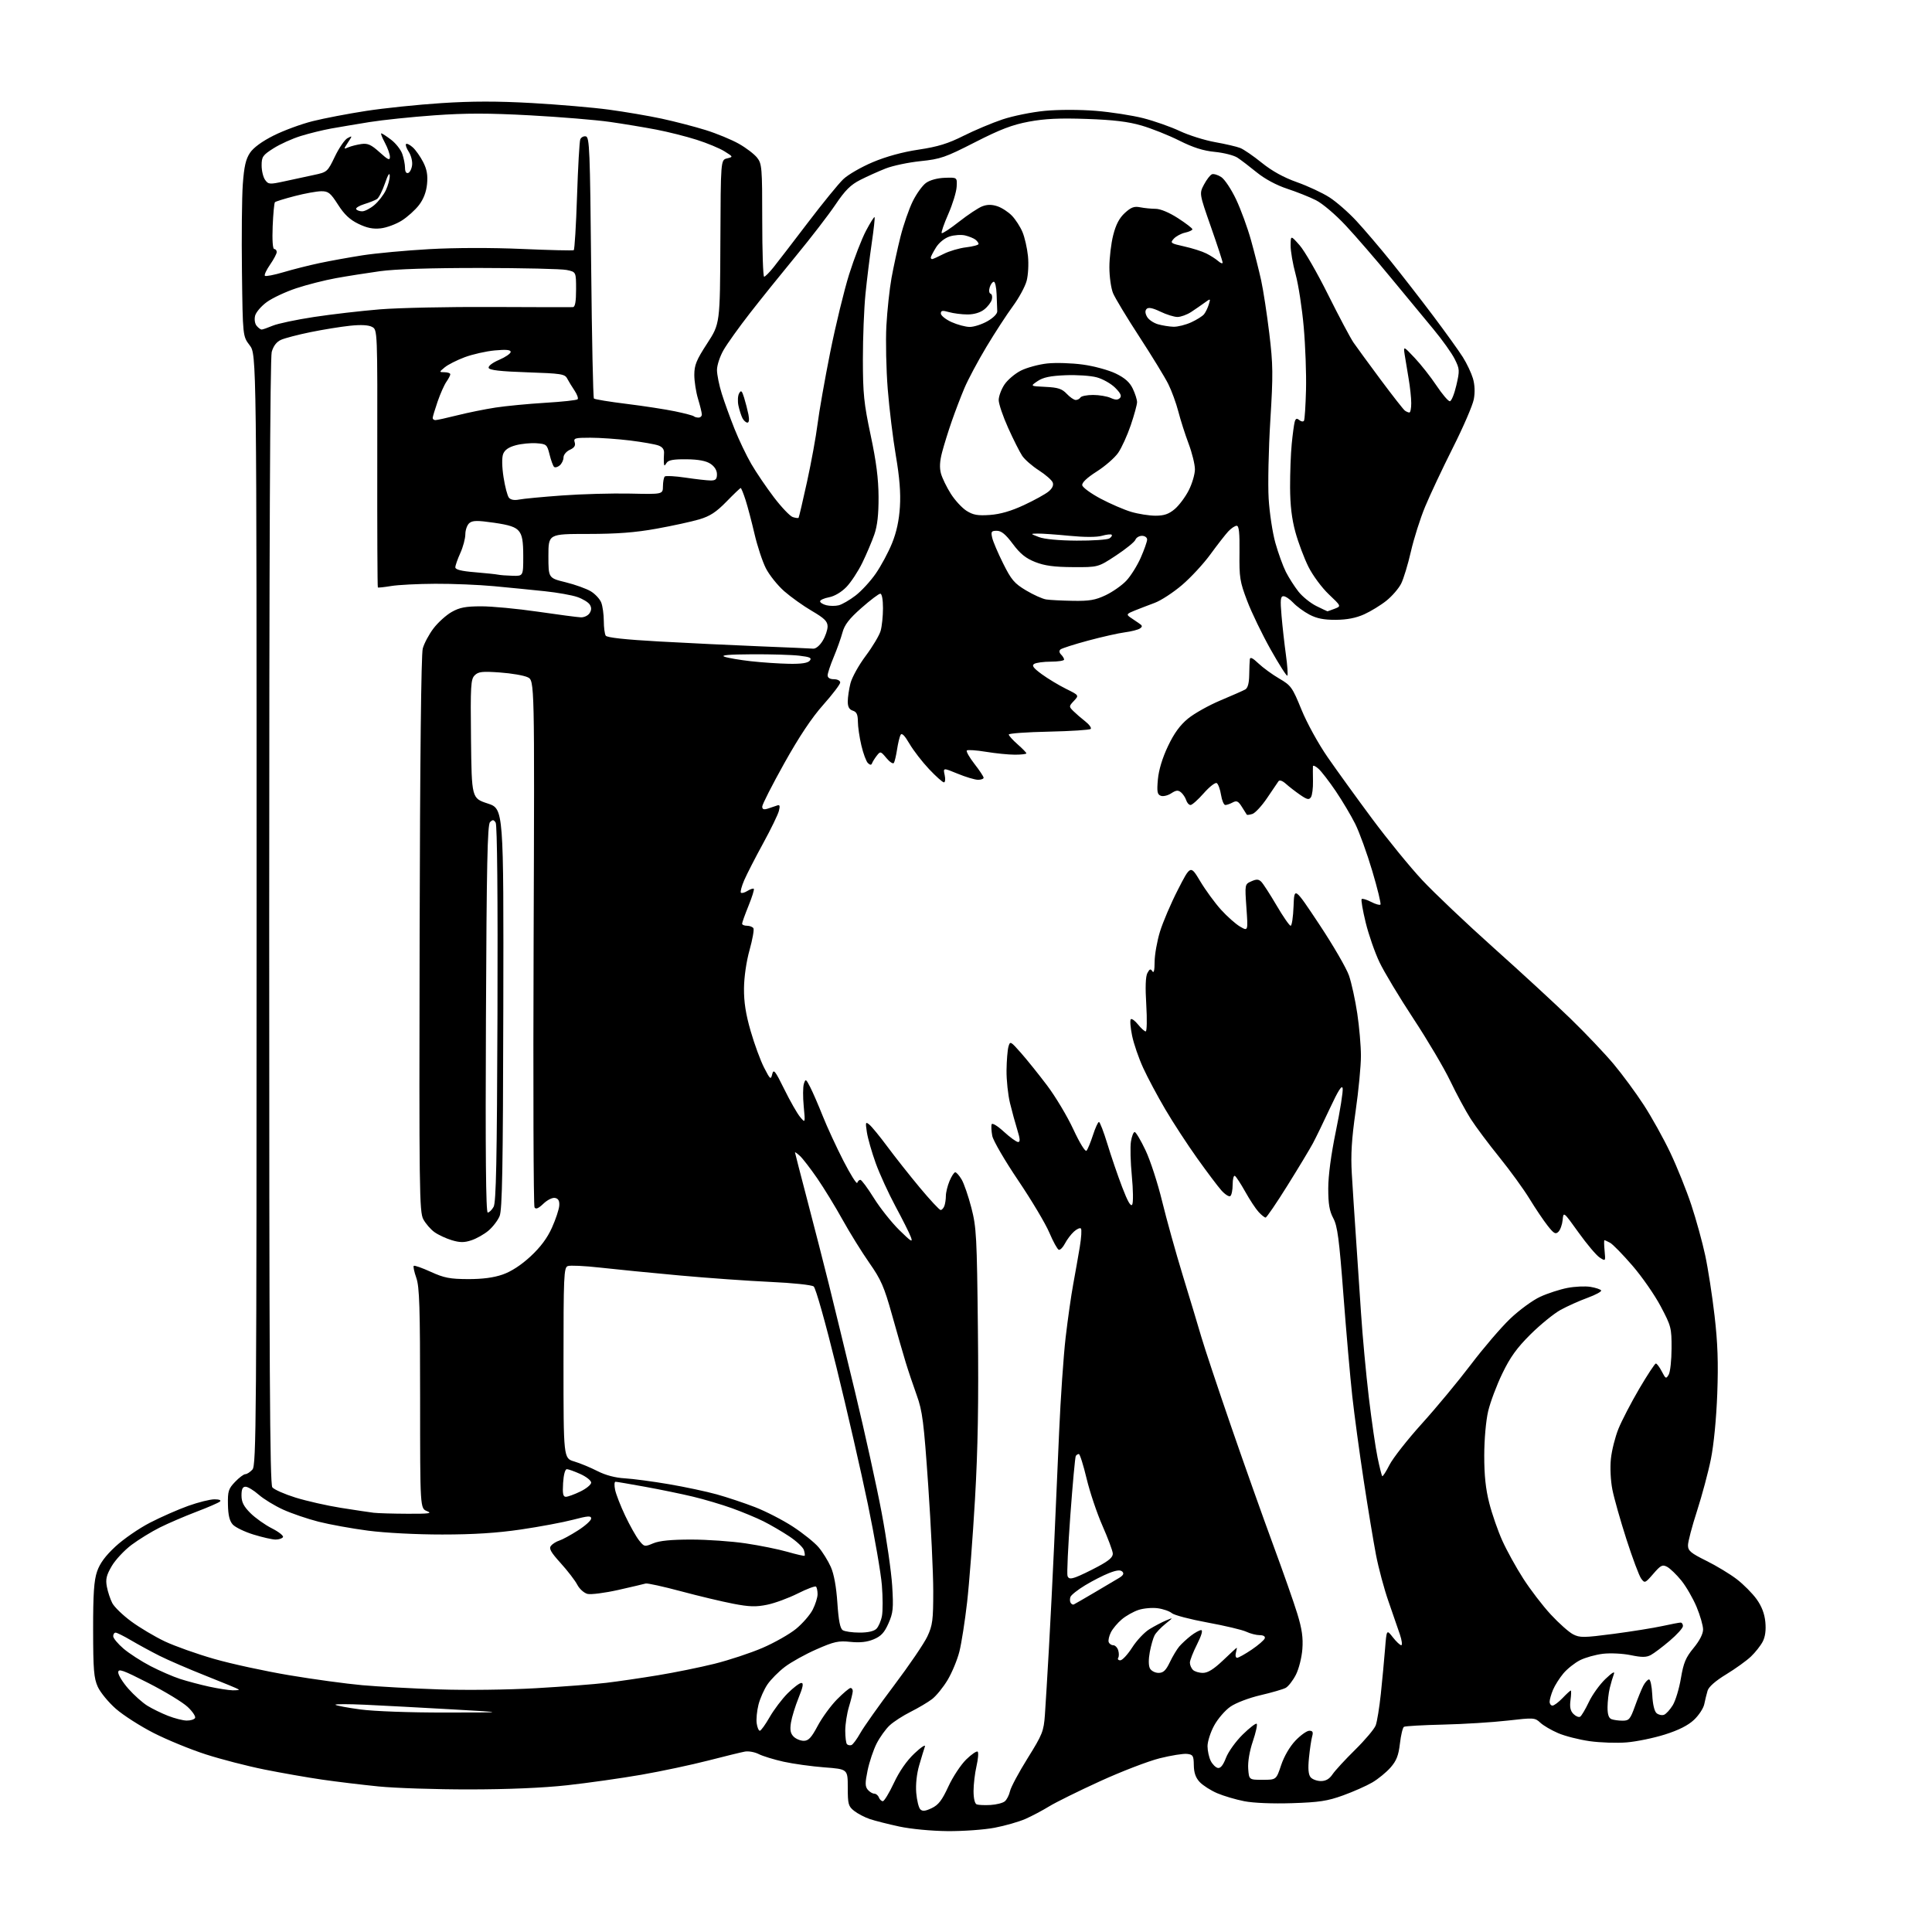 <?xml version="1.0" encoding="UTF-8" standalone="no"?>
<svg 
  version="1.1" 
  xmlns="http://www.w3.org/2000/svg" 
  xmlns:xlink="http://www.w3.org/1999/xlink" 
  xmlns:svg="http://www.w3.org/2000/svg"
  xmlns:rdf="http://www.w3.org/1999/02/22-rdf-syntax-ns#"
  xmlns:cc="http://creativecommons.org/ns#"
  xmlns:dc="http://purl.org/dc/elements/1.1/"
  viewBox="0 0 768 768"
  width="768"
  height="768"
>
<style>svg {background-color: white; }</style>"
<path stroke="none" fill="black" fill-rule="evenodd" d="M376.66,727.90C370.27,727.84 362.08,727.06 357.50,726.08C353.10,725.13 347.84,723.80 345.81,723.12C343.78,722.44 340.97,720.98 339.56,719.87C337.23,718.04 337.00,717.20 337.00,710.56C337.00,703.26 337.00,703.26 327.75,702.56C322.66,702.17 315.35,701.16 311.50,700.31C307.65,699.45 303.20,698.09 301.62,697.28C300.03,696.47 297.56,696.02 296.12,696.28C294.68,696.54 288.10,698.15 281.50,699.85C274.90,701.55 262.98,704.09 255.00,705.48C247.03,706.87 233.75,708.75 225.50,709.66C215.86,710.72 201.92,711.31 186.50,711.32C173.30,711.33 157.10,710.80 150.50,710.14C143.90,709.48 133.78,708.26 128.00,707.42C122.22,706.58 111.94,704.78 105.15,703.42C98.36,702.06 87.84,699.34 81.77,697.38C75.69,695.42 66.39,691.60 61.09,688.90C55.79,686.20 49.04,681.87 46.09,679.30C43.14,676.72 39.90,672.78 38.88,670.55C37.31,667.09 37.04,663.80 37.02,647.93C37.00,633.56 37.36,628.30 38.58,624.71C39.70,621.44 41.88,618.48 45.94,614.72C49.11,611.78 55.26,607.54 59.61,605.30C63.95,603.05 70.79,600.05 74.81,598.61C78.83,597.17 83.53,596.00 85.26,596.00C87.11,596.00 88.01,596.36 87.45,596.87C86.93,597.36 82.69,599.20 78.02,600.97C73.36,602.75 66.84,605.55 63.52,607.21C60.21,608.86 55.16,611.97 52.29,614.11C49.43,616.25 45.89,620.04 44.43,622.52C42.29,626.18 41.92,627.75 42.48,630.74C42.86,632.77 43.83,635.70 44.63,637.25C45.43,638.80 48.83,642.09 52.18,644.55C55.53,647.02 61.52,650.58 65.49,652.47C69.47,654.35 78.29,657.49 85.11,659.44C91.92,661.40 105.38,664.32 115.00,665.93C124.62,667.55 137.68,669.33 144.00,669.89C150.32,670.45 164.05,671.21 174.50,671.56C185.27,671.93 201.95,671.73 213.00,671.09C223.72,670.48 236.32,669.51 241.00,668.95C245.68,668.39 254.90,667.04 261.50,665.95C268.10,664.87 278.23,662.81 284.00,661.38C289.77,659.94 298.38,657.10 303.13,655.05C307.88,653.00 313.87,649.60 316.45,647.49C319.03,645.37 322.01,641.94 323.07,639.86C324.13,637.78 325.00,635.01 325.00,633.71C325.00,632.40 324.72,631.05 324.38,630.71C324.04,630.37 320.78,631.60 317.13,633.43C313.48,635.26 308.02,637.28 304.98,637.90C300.53,638.82 297.91,638.75 291.48,637.51C287.09,636.67 277.73,634.44 270.68,632.55C263.63,630.66 257.33,629.28 256.68,629.47C256.03,629.67 251.12,630.82 245.76,632.03C240.40,633.23 234.90,633.94 233.53,633.60C232.16,633.25 230.33,631.61 229.47,629.94C228.61,628.28 225.65,624.43 222.89,621.38C218.92,616.99 218.12,615.56 219.03,614.46C219.66,613.70 221.15,612.77 222.34,612.40C223.53,612.03 226.86,610.22 229.75,608.37C232.64,606.53 235.00,604.40 235.00,603.63C235.00,602.47 233.73,602.56 227.80,604.12C223.83,605.16 214.50,606.91 207.05,608.00C197.53,609.40 188.23,609.99 175.80,609.99C165.57,610.00 153.13,609.35 146.30,608.46C139.81,607.61 130.94,606.00 126.59,604.89C122.24,603.78 115.93,601.63 112.56,600.10C109.19,598.57 104.82,595.90 102.84,594.16C100.86,592.42 98.51,591.00 97.62,591.00C96.44,591.00 96.00,591.94 96.00,594.47C96.00,597.10 96.85,598.78 99.53,601.47C101.48,603.41 105.32,606.14 108.07,607.54C110.82,608.93 112.81,610.51 112.48,611.04C112.15,611.57 110.83,612.00 109.55,612.00C108.26,612.00 104.31,611.10 100.77,610.01C97.23,608.92 93.52,607.12 92.53,606.03C91.25,604.62 90.69,602.30 90.61,598.09C90.51,592.79 90.82,591.80 93.44,589.07C95.05,587.38 96.90,586.00 97.53,586.00C98.17,586.00 99.43,585.18 100.35,584.17C101.87,582.48 102.00,565.60 102.00,361.60C102.00,140.87 102.00,140.87 99.25,137.26C96.50,133.66 96.50,133.66 96.18,108.08C96.00,94.01 96.15,78.34 96.52,73.26C97.03,66.20 97.70,63.25 99.37,60.76C100.76,58.68 104.16,56.19 108.79,53.87C112.77,51.87 119.75,49.30 124.31,48.16C128.86,47.02 138.42,45.19 145.55,44.09C152.67,42.99 166.13,41.59 175.45,40.99C187.65,40.19 197.72,40.19 211.45,40.96C221.93,41.55 235.68,42.73 242.00,43.58C248.32,44.43 257.77,46.04 263.00,47.16C268.23,48.29 276.10,50.33 280.50,51.70C284.90,53.07 290.85,55.53 293.72,57.16C296.60,58.78 299.86,61.28 300.97,62.69C302.87,65.11 303.00,66.68 303.00,87.63C303.00,99.94 303.34,110.00 303.75,110.00C304.16,110.00 305.85,108.31 307.49,106.25C309.14,104.19 315.28,96.20 321.14,88.50C327.00,80.80 333.33,73.03 335.21,71.24C337.08,69.44 342.36,66.40 346.93,64.47C352.26,62.22 358.79,60.43 365.15,59.48C372.82,58.33 376.87,57.08 383.01,53.99C387.38,51.80 394.34,48.87 398.48,47.48C402.62,46.09 410.22,44.55 415.36,44.06C420.77,43.55 429.30,43.55 435.60,44.06C441.60,44.55 450.10,45.87 454.50,46.99C458.90,48.12 465.43,50.42 469.00,52.10C472.57,53.78 478.88,55.76 483.00,56.50C487.12,57.23 491.62,58.28 493.00,58.82C494.38,59.36 498.24,62.01 501.58,64.71C505.64,67.99 510.28,70.55 515.55,72.42C519.89,73.96 525.71,76.67 528.47,78.45C531.24,80.22 536.08,84.46 539.23,87.87C542.38,91.27 548.48,98.44 552.80,103.78C557.11,109.13 564.70,118.90 569.67,125.50C574.63,132.10 579.97,139.53 581.52,142.00C583.08,144.47 584.87,148.27 585.51,150.42C586.25,152.92 586.38,155.93 585.86,158.71C585.42,161.10 581.67,169.79 577.53,178.00C573.40,186.22 568.43,196.77 566.50,201.44C564.56,206.11 562.03,214.11 560.86,219.22C559.70,224.32 557.95,230.07 556.98,232.00C556.01,233.93 553.38,236.97 551.14,238.77C548.90,240.57 544.91,243.01 542.28,244.20C539.01,245.67 535.44,246.36 531.00,246.39C526.26,246.42 523.42,245.85 520.50,244.31C518.30,243.15 515.41,241.03 514.08,239.60C512.74,238.17 511.00,237.00 510.21,237.00C509.02,237.00 508.88,238.36 509.43,244.75C509.79,249.01 510.58,256.01 511.17,260.30C511.76,264.58 512.02,268.32 511.74,268.59C511.46,268.87 508.47,264.17 505.09,258.16C501.71,252.14 497.51,243.46 495.77,238.86C492.87,231.23 492.60,229.57 492.72,219.75C492.81,211.76 492.52,209.00 491.60,209.00C490.91,209.00 489.40,210.01 488.25,211.25C487.10,212.49 483.92,216.57 481.18,220.33C478.45,224.09 473.35,229.60 469.86,232.57C466.36,235.55 461.48,238.74 459.00,239.65C456.52,240.57 452.93,241.96 451.00,242.73C447.93,243.96 447.70,244.27 449.16,245.32C450.08,245.97 451.65,247.04 452.66,247.70C454.16,248.67 454.25,249.07 453.14,249.83C452.39,250.34 449.69,251.03 447.14,251.36C444.59,251.69 438.00,253.18 432.50,254.66C427.00,256.14 422.07,257.72 421.55,258.17C420.96,258.69 421.05,259.45 421.80,260.20C422.46,260.86 423.00,261.76 423.00,262.20C423.00,262.64 420.64,263.01 417.75,263.02C414.86,263.02 411.88,263.43 411.11,263.91C410.05,264.58 410.76,265.54 414.11,268.00C416.53,269.77 420.86,272.38 423.74,273.81C428.97,276.40 428.97,276.40 426.90,278.61C424.88,280.76 424.87,280.87 426.67,282.66C427.69,283.67 429.82,285.52 431.41,286.76C433.00,288.01 433.97,289.36 433.57,289.76C433.17,290.17 425.67,290.65 416.92,290.84C408.16,291.02 401.00,291.54 401.00,291.98C401.00,292.43 402.58,294.18 404.50,295.87C406.43,297.56 408.00,299.18 408.00,299.47C408.00,299.76 405.95,300.00 403.44,300.00C400.94,300.00 395.75,299.48 391.93,298.85C388.10,298.22 384.68,297.99 384.33,298.33C383.99,298.68 385.35,301.07 387.35,303.65C389.36,306.22 391.00,308.70 391.00,309.16C391.00,309.62 389.99,309.99 388.75,309.98C387.51,309.96 383.89,308.88 380.69,307.56C374.88,305.17 374.88,305.17 375.52,308.09C375.87,309.69 375.74,311.00 375.22,311.00C374.71,311.00 372.06,308.64 369.33,305.75C366.60,302.86 363.09,298.32 361.53,295.65C359.58,292.31 358.47,291.22 357.98,292.15C357.59,292.89 356.97,295.48 356.60,297.90C356.23,300.33 355.66,302.74 355.34,303.26C355.01,303.79 353.68,302.93 352.38,301.36C350.09,298.60 349.96,298.57 348.54,300.39C347.73,301.43 346.89,302.78 346.66,303.39C346.37,304.19 345.90,304.17 345.01,303.34C344.34,302.70 343.16,299.55 342.41,296.34C341.65,293.13 341.02,288.84 341.02,286.82C341.00,284.02 340.52,282.98 339.00,282.50C337.59,282.05 337.00,280.99 337.00,278.88C337.00,277.23 337.48,273.97 338.07,271.63C338.66,269.29 341.39,264.37 344.14,260.71C346.88,257.04 349.55,252.57 350.06,250.78C350.58,248.98 351.00,244.92 351.00,241.76C351.00,238.32 350.57,236.00 349.93,236.00C349.34,236.00 345.96,238.56 342.41,241.69C337.54,245.99 335.71,248.37 334.89,251.44C334.29,253.67 332.72,258.07 331.40,261.22C330.08,264.37 329.00,267.63 329.00,268.47C329.00,269.44 329.92,270.00 331.50,270.00C332.88,270.00 334.00,270.58 334.00,271.30C334.00,272.01 330.96,276.00 327.25,280.18C322.68,285.31 317.68,292.82 311.75,303.43C306.94,312.05 303.00,319.78 303.00,320.62C303.00,321.73 303.60,321.95 305.25,321.43C306.49,321.04 308.13,320.49 308.90,320.20C309.97,319.79 310.14,320.29 309.63,322.33C309.26,323.80 306.44,329.61 303.35,335.25C300.26,340.89 296.89,347.48 295.84,349.89C294.80,352.31 294.21,354.54 294.52,354.85C294.83,355.17 296.01,354.85 297.14,354.14C298.27,353.44 299.40,353.07 299.65,353.32C299.90,353.57 298.96,356.60 297.55,360.06C296.15,363.52 295.00,366.72 295.00,367.17C295.00,367.63 295.87,368.00 296.94,368.00C298.01,368.00 299.16,368.45 299.50,368.99C299.83,369.54 299.14,373.42 297.97,377.62C296.69,382.18 295.79,388.34 295.75,392.88C295.70,398.36 296.45,403.14 298.41,409.91C299.90,415.08 302.30,421.61 303.74,424.41C306.18,429.15 306.40,429.33 306.97,427.00C307.51,424.82 308.11,425.57 311.77,433.00C314.07,437.68 316.89,442.62 318.04,444.00C320.13,446.50 320.13,446.50 319.49,439.78C319.14,436.08 319.16,432.06 319.55,430.84C320.22,428.75 320.37,428.83 322.09,432.19C323.10,434.16 325.33,439.31 327.05,443.63C328.77,447.96 332.47,455.97 335.27,461.44C338.08,466.90 340.55,470.84 340.77,470.19C340.99,469.53 341.55,469.00 342.01,469.00C342.48,469.00 344.89,472.26 347.38,476.25C349.87,480.24 354.43,485.98 357.51,489.00C362.27,493.67 362.96,494.08 362.06,491.69C361.48,490.14 358.73,484.67 355.96,479.53C353.20,474.39 349.66,466.66 348.10,462.34C346.55,458.03 344.97,452.52 344.60,450.10C343.98,446.03 344.06,445.80 345.63,447.10C346.57,447.87 349.78,451.80 352.77,455.83C355.76,459.87 361.54,467.18 365.62,472.08C369.71,476.99 373.44,481.00 373.92,481.00C374.39,481.00 375.06,480.29 375.39,479.42C375.73,478.55 376.00,476.73 376.00,475.39C376.00,474.04 376.65,471.38 377.45,469.47C378.25,467.56 379.27,466.00 379.73,466.00C380.19,466.00 381.33,467.30 382.27,468.88C383.21,470.47 384.95,475.53 386.14,480.13C388.14,487.86 388.34,491.54 388.73,528.50C389.05,557.64 388.73,575.97 387.57,596.00C386.69,611.12 385.28,629.58 384.43,637.00C383.58,644.42 382.21,653.20 381.38,656.50C380.55,659.80 378.44,664.89 376.69,667.82C374.93,670.75 372.15,674.17 370.50,675.43C368.85,676.69 365.02,678.95 362.00,680.47C358.98,681.98 355.22,684.40 353.66,685.86C352.09,687.31 349.77,690.55 348.48,693.06C347.20,695.57 345.59,700.38 344.89,703.74C343.86,708.73 343.87,710.14 344.94,711.43C345.66,712.29 346.82,713.00 347.52,713.00C348.21,713.00 349.05,713.67 349.36,714.50C349.68,715.33 350.39,716.00 350.94,716.00C351.49,716.00 353.47,712.74 355.34,708.75C357.54,704.07 360.44,699.90 363.52,697.00C366.14,694.52 368.01,693.30 367.66,694.29C367.32,695.27 366.30,698.60 365.41,701.68C364.40,705.12 363.95,709.36 364.22,712.68C364.47,715.64 365.19,718.59 365.83,719.23C366.70,720.10 367.81,719.98 370.38,718.76C373.05,717.49 374.47,715.64 376.99,710.17C378.75,706.35 381.95,701.51 384.08,699.42C386.22,697.34 388.27,695.94 388.65,696.32C389.03,696.70 388.81,699.29 388.17,702.08C387.53,704.87 387.00,709.32 387.00,711.97C387.00,714.90 387.49,716.97 388.25,717.27C388.94,717.53 391.41,717.64 393.74,717.51C396.07,717.37 398.63,716.73 399.42,716.06C400.22,715.40 401.15,713.58 401.50,712.00C401.84,710.43 404.99,704.55 408.49,698.94C414.41,689.44 414.89,688.24 415.37,681.62C415.65,677.70 416.37,665.73 416.98,655.00C417.58,644.27 418.50,626.05 419.02,614.50C419.54,602.95 420.44,582.57 421.02,569.22C421.60,555.87 422.76,538.99 423.60,531.72C424.45,524.45 425.80,514.90 426.62,510.50C427.43,506.10 428.60,499.47 429.22,495.76C429.84,492.05 430.05,488.72 429.68,488.35C429.31,487.98 428.06,488.54 426.90,489.59C425.74,490.64 424.14,492.76 423.34,494.31C422.54,495.86 421.43,496.98 420.87,496.79C420.32,496.61 418.63,493.54 417.12,489.98C415.61,486.41 410.03,477.07 404.73,469.21C399.42,461.35 394.79,453.39 394.44,451.52C394.09,449.64 393.97,447.58 394.19,446.94C394.41,446.27 396.49,447.52 399.04,449.86C401.49,452.11 404.04,453.96 404.70,453.97C405.60,453.99 405.53,452.79 404.43,449.25C403.62,446.64 402.29,441.80 401.49,438.50C400.69,435.20 400.07,429.35 400.11,425.50C400.16,421.65 400.50,417.42 400.87,416.09C401.53,413.75 401.68,413.83 405.88,418.59C408.26,421.29 412.93,427.10 416.25,431.50C419.57,435.90 424.26,443.74 426.67,448.93C429.19,454.36 431.41,457.96 431.90,457.43C432.37,456.92 433.52,454.14 434.46,451.25C435.39,448.36 436.47,446.00 436.85,446.00C437.23,446.00 438.74,449.94 440.21,454.75C441.67,459.56 444.31,467.27 446.07,471.88C448.28,477.67 449.52,479.82 450.08,478.82C450.52,478.03 450.45,472.91 449.92,467.44C449.39,461.97 449.23,455.81 449.57,453.75C449.90,451.69 450.57,450.00 451.05,450.00C451.53,450.00 453.47,453.26 455.36,457.25C457.26,461.24 460.22,470.34 461.95,477.47C463.69,484.60 467.38,497.88 470.16,506.97C472.95,516.06 476.28,527.10 477.56,531.50C478.85,535.90 484.17,551.88 489.38,567.00C494.59,582.12 502.10,603.27 506.06,614.00C510.02,624.73 514.37,637.10 515.71,641.50C517.55,647.50 518.05,651.01 517.71,655.53C517.46,658.90 516.32,663.41 515.13,665.75C513.95,668.05 512.13,670.39 511.08,670.96C510.03,671.52 505.52,672.83 501.06,673.87C496.48,674.94 491.29,676.91 489.12,678.42C487.00,679.88 484.09,683.26 482.64,685.93C481.19,688.59 480.01,692.28 480.01,694.14C480.02,695.99 480.60,698.62 481.29,699.99C481.98,701.36 483.26,702.62 484.12,702.79C485.18,702.99 486.24,701.67 487.35,698.75C488.26,696.37 491.24,692.21 493.98,689.52C496.72,686.83 499.23,684.90 499.56,685.23C499.90,685.57 499.21,688.71 498.02,692.22C496.71,696.09 495.99,700.35 496.18,703.05C496.50,707.50 496.50,707.50 501.91,707.50C507.33,707.50 507.33,707.50 509.27,701.68C510.45,698.16 512.69,694.31 514.95,691.93C517.01,689.77 519.49,688.00 520.46,688.00C521.82,688.00 522.09,688.52 521.60,690.25C521.25,691.49 520.68,695.30 520.34,698.73C519.90,703.08 520.10,705.41 520.98,706.48C521.68,707.31 523.52,708.00 525.08,708.00C527.03,708.00 528.46,707.17 529.70,705.32C530.69,703.84 534.73,699.46 538.68,695.57C542.63,691.68 546.31,687.32 546.86,685.87C547.41,684.43 548.32,678.80 548.90,673.37C549.47,667.94 550.22,659.94 550.57,655.59C551.20,647.68 551.20,647.68 553.67,650.84C555.03,652.58 556.54,654.00 557.02,654.00C557.51,654.00 557.27,652.09 556.49,649.75C555.71,647.41 553.67,641.49 551.95,636.59C550.23,631.70 548.00,623.37 546.98,618.09C545.97,612.82 543.76,599.50 542.09,588.50C540.41,577.50 538.37,562.42 537.55,555.00C536.73,547.58 535.15,529.46 534.03,514.75C532.34,492.47 531.67,487.38 530.00,484.26C528.47,481.41 528.00,478.62 528.00,472.44C528.00,467.31 529.12,458.93 531.05,449.56C532.73,441.43 533.94,433.81 533.73,432.64C533.46,431.13 531.99,433.42 528.69,440.50C526.13,446.00 523.07,452.30 521.89,454.50C520.71,456.70 516.17,464.24 511.79,471.25C507.42,478.26 503.50,484.00 503.09,484.00C502.68,484.00 501.42,482.99 500.29,481.75C499.15,480.51 496.78,476.91 495.02,473.75C493.25,470.59 491.40,467.75 490.90,467.44C490.41,467.13 490.00,468.68 490.00,470.88C490.00,473.08 489.57,475.15 489.04,475.48C488.51,475.80 486.93,474.78 485.52,473.20C484.11,471.62 479.79,465.88 475.91,460.44C472.03,455.00 466.33,446.27 463.25,441.03C460.16,435.79 456.19,428.35 454.43,424.50C452.66,420.65 450.67,414.88 450.02,411.67C449.36,408.46 449.13,405.54 449.50,405.17C449.87,404.80 451.17,405.74 452.38,407.25C453.59,408.76 454.96,410.00 455.44,410.00C455.91,410.00 456.01,405.24 455.66,399.43C455.23,392.43 455.38,388.15 456.11,386.79C457.00,385.14 457.39,385.00 458.09,386.11C458.66,387.01 458.97,385.70 458.98,382.36C458.99,379.53 459.95,374.13 461.10,370.36C462.26,366.58 465.46,359.08 468.23,353.69C473.25,343.87 473.25,343.87 477.10,350.30C479.21,353.83 482.93,358.92 485.36,361.61C487.79,364.30 491.21,367.33 492.96,368.35C496.13,370.19 496.13,370.19 495.47,360.85C494.82,351.50 494.82,351.50 497.42,350.34C499.49,349.42 500.31,349.46 501.39,350.53C502.13,351.28 504.87,355.51 507.47,359.94C510.06,364.37 512.58,368.00 513.05,368.00C513.53,368.00 514.05,364.51 514.21,360.25C514.50,352.50 514.50,352.50 524.46,367.50C529.94,375.75 535.24,384.89 536.25,387.82C537.25,390.74 538.73,397.49 539.53,402.82C540.33,408.14 540.99,415.74 540.99,419.71C541.00,423.67 540.05,433.57 538.88,441.71C537.30,452.76 536.92,459.03 537.36,466.50C537.68,472.00 538.40,483.02 538.95,491.00C539.50,498.98 540.43,512.92 541.03,522.00C541.62,531.08 543.02,546.15 544.13,555.50C545.25,564.85 546.81,575.62 547.61,579.44C548.40,583.26 549.24,586.57 549.46,586.79C549.68,587.02 550.98,585.00 552.34,582.32C553.70,579.64 559.49,572.26 565.21,565.93C570.94,559.60 579.69,549.04 584.68,542.46C589.66,535.88 596.70,527.67 600.31,524.22C603.93,520.77 609.31,516.83 612.27,515.48C615.23,514.12 620.09,512.55 623.07,511.97C626.06,511.40 630.19,511.21 632.24,511.55C634.30,511.89 636.21,512.53 636.48,512.96C636.74,513.39 634.31,514.71 631.07,515.90C627.82,517.08 623.00,519.25 620.34,520.71C617.68,522.18 612.30,526.56 608.39,530.44C602.96,535.84 600.33,539.49 597.19,546.00C594.93,550.67 592.40,557.42 591.56,561.00C590.68,564.74 590.02,572.21 590.01,578.59C590.00,586.46 590.58,591.96 592.01,597.52C593.11,601.84 595.44,608.55 597.19,612.43C598.94,616.32 602.68,623.10 605.51,627.50C608.33,631.90 613.26,638.34 616.48,641.81C619.69,645.28 623.67,648.81 625.31,649.66C628.01,651.06 629.53,651.04 641.40,649.49C648.60,648.54 657.34,647.14 660.81,646.38C664.28,645.62 667.55,645.00 668.06,645.00C668.58,645.00 669.00,645.62 669.00,646.38C669.00,647.14 666.64,649.77 663.75,652.22C660.86,654.68 657.47,657.24 656.20,657.91C654.42,658.85 652.64,658.86 648.25,657.95C645.12,657.30 640.19,657.06 637.22,657.40C634.27,657.75 630.14,658.91 628.05,659.97C625.96,661.04 623.00,663.39 621.47,665.21C619.95,667.02 618.09,669.95 617.35,671.72C616.61,673.49 616.00,675.63 616.00,676.47C616.00,677.31 616.51,678.00 617.14,678.00C617.77,678.00 619.57,676.65 621.15,675.00C622.73,673.35 624.20,672.00 624.41,672.00C624.63,672.00 624.58,673.72 624.30,675.82C623.93,678.59 624.25,680.11 625.47,681.33C626.40,682.26 627.60,682.75 628.14,682.41C628.68,682.08 630.23,679.45 631.60,676.57C632.96,673.69 635.93,669.57 638.19,667.41C640.91,664.82 642.04,664.17 641.53,665.50C641.11,666.60 640.38,669.08 639.91,671.00C639.44,672.92 639.04,676.36 639.02,678.64C639.01,681.51 639.49,682.97 640.58,683.39C641.45,683.73 643.44,684.00 645.01,684.00C647.57,684.00 648.06,683.42 649.92,678.25C651.05,675.09 652.55,671.42 653.24,670.10C653.93,668.78 654.95,667.65 655.50,667.60C656.05,667.54 656.63,670.27 656.80,673.67C656.98,677.50 657.64,680.28 658.53,681.03C659.33,681.69 660.65,681.96 661.48,681.65C662.31,681.33 663.88,679.60 664.97,677.82C666.05,676.03 667.51,671.22 668.19,667.12C669.23,660.98 670.10,658.89 673.22,655.11C675.60,652.23 677.00,649.50 677.00,647.74C677.00,646.20 675.83,642.14 674.40,638.72C672.96,635.30 670.23,630.59 668.33,628.25C666.42,625.91 663.90,623.48 662.73,622.85C660.84,621.85 660.19,622.17 657.22,625.61C653.94,629.39 653.81,629.44 652.38,627.50C651.58,626.41 648.95,619.39 646.54,611.91C644.13,604.43 641.61,595.52 640.94,592.11C640.24,588.55 639.99,583.35 640.36,579.88C640.70,576.56 642.05,571.21 643.35,567.99C644.65,564.78 648.36,557.62 651.60,552.09C654.85,546.56 657.83,542.03 658.22,542.02C658.62,542.01 659.69,543.43 660.59,545.17C662.12,548.13 662.30,548.22 663.34,546.42C663.95,545.36 664.46,540.67 664.47,536.00C664.50,527.88 664.31,527.14 660.16,519.30C657.78,514.79 652.70,507.48 648.87,503.06C645.05,498.64 641.07,494.57 640.02,494.01C638.98,493.46 637.98,493.00 637.79,493.00C637.60,493.00 637.63,494.89 637.85,497.20C638.25,501.41 638.25,501.41 635.87,499.87C634.57,499.02 630.80,494.56 627.50,489.95C621.50,481.58 621.50,481.58 621.18,484.94C621.00,486.78 620.25,488.90 619.50,489.64C618.37,490.77 617.68,490.38 615.21,487.24C613.59,485.18 610.35,480.38 608.02,476.56C605.69,472.74 600.29,465.30 596.02,460.02C591.75,454.75 586.62,447.88 584.62,444.76C582.63,441.64 578.99,434.91 576.54,429.79C574.10,424.68 567.51,413.52 561.90,405.00C556.29,396.48 550.20,386.35 548.37,382.50C546.53,378.65 544.06,371.55 542.88,366.72C541.70,361.88 540.98,357.69 541.28,357.39C541.57,357.10 543.25,357.59 545.00,358.50C546.75,359.41 548.44,359.90 548.75,359.59C549.05,359.28 547.60,353.28 545.51,346.26C543.43,339.24 540.37,330.80 538.72,327.50C537.07,324.20 533.59,318.35 530.99,314.50C528.38,310.65 525.29,306.64 524.13,305.60C522.96,304.55 521.96,304.10 521.91,304.60C521.87,305.09 521.88,307.75 521.93,310.50C521.99,313.25 521.63,316.13 521.12,316.89C520.37,318.04 519.62,317.88 516.85,315.98C515.01,314.71 512.46,312.75 511.20,311.61C509.76,310.33 508.63,309.94 508.20,310.58C507.81,311.14 505.78,314.14 503.68,317.25C501.58,320.36 498.96,323.19 497.86,323.55C496.75,323.90 495.75,324.03 495.62,323.84C495.50,323.65 494.62,322.25 493.66,320.73C492.24,318.46 491.59,318.15 490.03,318.98C488.99,319.54 487.66,320.00 487.08,320.00C486.50,320.00 485.73,318.19 485.38,315.98C485.03,313.77 484.26,311.66 483.68,311.30C483.10,310.94 480.77,312.75 478.51,315.32C476.24,317.90 473.88,320.00 473.26,320.00C472.64,320.00 471.86,319.14 471.53,318.09C471.20,317.04 470.27,315.64 469.47,314.97C468.31,314.01 467.50,314.10 465.56,315.37C464.21,316.25 462.35,316.69 461.43,316.33C460.03,315.80 459.84,314.70 460.28,309.80C460.63,306.04 462.07,301.29 464.28,296.63C466.71,291.50 469.07,288.26 472.25,285.65C474.74,283.61 480.54,280.36 485.14,278.43C489.74,276.50 494.18,274.54 495.00,274.08C496.00,273.53 496.53,271.61 496.58,268.37C496.62,265.69 496.73,262.85 496.83,262.05C496.95,261.06 498.02,261.58 500.25,263.72C502.04,265.42 505.75,268.13 508.50,269.73C513.20,272.47 513.73,273.20 517.34,282.06C519.50,287.37 524.04,295.63 527.75,300.99C531.37,306.22 539.34,317.25 545.47,325.50C551.60,333.75 560.55,344.71 565.36,349.86C570.17,355.00 582.97,367.14 593.80,376.83C604.64,386.51 618.38,399.18 624.34,404.97C630.31,410.76 638.01,418.88 641.46,423.00C644.91,427.12 650.30,434.43 653.42,439.24C656.55,444.05 661.31,452.60 663.98,458.24C666.66,463.88 670.42,473.23 672.33,479.00C674.24,484.77 676.72,493.77 677.84,499.00C678.97,504.23 680.64,515.02 681.56,523.00C682.82,533.84 683.09,541.66 682.64,554.00C682.27,563.90 681.26,574.30 680.11,580.00C679.06,585.23 676.57,594.49 674.60,600.60C672.62,606.70 671.00,612.85 671.00,614.26C671.00,616.45 672.06,617.35 678.25,620.42C682.24,622.39 687.70,625.69 690.38,627.75C693.07,629.81 696.62,633.39 698.28,635.70C700.31,638.53 701.44,641.49 701.75,644.78C702.06,648.02 701.71,650.65 700.70,652.58C699.86,654.19 697.76,656.85 696.03,658.50C694.30,660.15 689.87,663.34 686.19,665.58C681.93,668.17 679.24,670.54 678.79,672.08C678.39,673.41 677.80,675.83 677.47,677.45C677.14,679.07 675.30,681.87 673.39,683.66C671.05,685.87 667.29,687.77 661.84,689.49C657.39,690.90 650.54,692.31 646.62,692.63C642.71,692.95 636.08,692.73 631.91,692.14C627.73,691.55 622.11,690.12 619.41,688.96C616.71,687.81 613.50,685.93 612.29,684.79C610.15,682.79 609.71,682.76 599.29,683.96C593.35,684.65 581.86,685.36 573.75,685.55C565.63,685.74 558.59,686.14 558.09,686.44C557.60,686.75 556.88,689.74 556.49,693.09C555.94,697.84 555.12,699.93 552.75,702.63C551.09,704.52 547.83,707.19 545.51,708.55C543.19,709.91 537.96,712.23 533.89,713.70C527.70,715.94 524.41,716.44 513.62,716.79C505.91,717.04 498.27,716.73 494.62,716.01C491.25,715.36 486.41,713.92 483.85,712.83C481.29,711.73 478.17,709.74 476.91,708.40C475.30,706.69 474.61,704.71 474.56,701.74C474.51,697.92 474.24,697.47 471.87,697.20C470.42,697.03 465.53,697.81 461.01,698.94C456.48,700.07 445.80,704.17 437.28,708.07C428.76,711.96 419.66,716.46 417.06,718.06C414.47,719.65 410.24,721.89 407.67,723.03C405.09,724.17 399.58,725.75 395.41,726.55C391.24,727.35 382.80,727.95 376.66,727.90zM338.44,693.70C339.02,693.52 340.62,691.36 342.00,688.90C343.38,686.45 349.41,677.93 355.41,669.97C361.41,662.01 367.37,653.25 368.65,650.50C370.72,646.07 370.98,644.02 370.98,632.50C370.98,625.35 370.08,606.51 368.99,590.64C367.23,565.14 366.69,560.95 364.42,554.64C363.00,550.71 361.01,544.80 360.01,541.50C359.00,538.20 356.55,529.70 354.57,522.61C351.46,511.49 350.22,508.65 345.56,502.00C342.59,497.76 337.82,490.06 334.95,484.90C332.09,479.73 327.53,472.29 324.83,468.36C322.12,464.44 319.03,460.43 317.95,459.46C316.88,458.49 316.01,457.87 316.02,458.10C316.03,458.32 318.28,467.05 321.02,477.50C323.76,487.95 327.57,502.80 329.48,510.50C331.39,518.20 336.10,537.55 339.94,553.50C343.78,569.45 348.53,590.99 350.48,601.36C352.43,611.74 354.31,624.80 354.66,630.40C355.21,639.40 355.03,641.13 353.18,645.32C351.55,649.01 350.24,650.42 347.30,651.65C344.66,652.75 341.86,653.06 338.05,652.67C333.29,652.17 331.57,652.55 324.55,655.64C320.12,657.58 314.48,660.72 312.00,662.61C309.52,664.49 306.41,667.63 305.08,669.58C303.75,671.53 302.14,675.15 301.51,677.63C300.88,680.12 300.56,683.46 300.80,685.07C301.03,686.68 301.59,688.00 302.04,688.00C302.49,688.00 304.24,685.57 305.94,682.60C307.64,679.64 310.87,675.36 313.13,673.10C315.39,670.85 317.83,669.00 318.55,669.00C319.51,669.00 319.21,670.59 317.45,674.92C316.13,678.17 314.77,682.60 314.42,684.75C313.96,687.68 314.22,689.07 315.47,690.33C316.39,691.25 318.21,692.00 319.51,692.00C321.39,692.00 322.55,690.75 325.05,686.05C326.80,682.78 330.24,678.05 332.71,675.55C335.18,673.05 337.60,671.00 338.10,671.00C338.59,671.00 339.00,671.56 338.99,672.25C338.98,672.94 338.31,675.71 337.49,678.41C336.67,681.11 336.00,685.42 336.00,687.99C336.00,690.56 336.31,692.98 336.69,693.35C337.07,693.73 337.85,693.89 338.44,693.70zM74.19,683.95C75.67,683.98 77.17,683.53 77.53,682.95C77.89,682.38 76.58,680.39 74.62,678.55C72.66,676.70 65.64,672.43 59.03,669.06C48.70,663.79 47.00,663.19 47.00,664.82C47.00,665.86 48.81,668.78 51.03,671.30C53.24,673.81 56.65,676.86 58.59,678.06C60.54,679.26 64.24,681.07 66.81,682.07C69.39,683.08 72.71,683.93 74.19,683.95zM177.00,680.76C201.50,680.74 201.50,680.74 179.50,679.49C167.40,678.80 151.93,677.98 145.13,677.66C138.32,677.35 133.02,677.35 133.35,677.68C133.68,678.01 138.12,678.84 143.22,679.53C148.60,680.26 162.79,680.78 177.00,680.76zM92.42,671.92C94.02,671.96 95.15,671.82 94.92,671.59C94.69,671.36 88.88,668.95 82.00,666.23C75.12,663.51 66.75,659.89 63.39,658.20C60.02,656.50 54.94,653.73 52.09,652.05C49.24,650.37 46.48,649.00 45.96,649.00C45.43,649.00 45.00,649.64 45.00,650.42C45.00,651.20 46.84,653.42 49.09,655.35C51.34,657.27 56.18,660.40 59.84,662.30C63.50,664.20 68.80,666.50 71.61,667.41C74.43,668.32 79.60,669.69 83.11,670.46C86.63,671.22 90.81,671.88 92.42,671.92zM460.53,665.00C462.44,665.00 463.45,664.05 465.03,660.75C466.15,658.41 467.84,655.60 468.78,654.49C469.73,653.39 471.80,651.47 473.38,650.24C474.97,649.01 476.81,648.00 477.48,648.00C478.23,648.00 477.62,650.13 475.85,653.64C474.28,656.74 473.00,660.03 473.00,660.94C473.00,661.85 473.54,663.14 474.20,663.80C474.86,664.46 476.65,665.00 478.18,665.00C480.14,665.00 482.48,663.54 486.20,660.00C489.08,657.25 491.52,655.00 491.63,655.00C491.73,655.00 491.58,655.90 491.29,657.00C491.00,658.10 491.22,659.00 491.77,659.00C492.32,659.00 494.93,657.54 497.58,655.75C500.22,653.96 502.55,651.94 502.77,651.25C503.01,650.48 502.22,650.00 500.74,650.00C499.40,650.00 497.00,649.39 495.40,648.63C493.81,647.88 486.88,646.24 480.00,644.98C473.12,643.72 466.75,642.05 465.83,641.26C464.91,640.47 462.37,639.59 460.19,639.30C458.02,639.01 454.59,639.31 452.59,639.97C450.59,640.63 447.59,642.31 445.94,643.71C444.28,645.10 442.33,647.42 441.60,648.87C440.87,650.32 440.48,652.06 440.72,652.75C440.97,653.44 441.77,654.00 442.52,654.00C443.26,654.00 444.15,654.90 444.50,655.99C444.84,657.09 444.85,658.44 444.51,658.99C444.16,659.55 444.54,660.00 445.34,660.00C446.14,660.00 448.26,657.71 450.06,654.91C451.85,652.11 454.94,648.83 456.91,647.63C458.89,646.42 461.85,644.86 463.50,644.17C466.50,642.92 466.50,642.92 463.24,645.54C461.45,646.98 459.53,649.01 458.97,650.06C458.40,651.11 457.55,654.11 457.06,656.71C456.52,659.61 456.54,662.14 457.12,663.23C457.64,664.20 459.18,665.00 460.53,665.00zM341.68,648.98C345.01,648.99 347.40,648.45 348.39,647.47C349.23,646.63 350.22,644.33 350.59,642.37C350.96,640.41 350.95,634.91 350.56,630.15C350.18,625.39 347.68,610.92 345.00,598.00C342.32,585.08 336.70,560.55 332.50,543.50C328.15,525.79 324.27,512.03 323.45,511.39C322.64,510.77 315.09,509.98 306.26,509.58C297.59,509.19 281.27,508.03 270.00,507.00C258.73,505.97 244.52,504.57 238.44,503.88C232.36,503.20 226.62,502.93 225.69,503.29C224.14,503.88 224.00,507.19 224.00,541.81C224.00,579.68 224.00,579.68 228.25,580.95C230.59,581.65 234.75,583.37 237.50,584.78C240.73,586.42 244.59,587.45 248.39,587.66C251.64,587.85 259.51,588.90 265.89,589.99C272.28,591.08 280.83,592.90 284.90,594.03C288.97,595.16 295.81,597.44 300.11,599.10C304.40,600.76 311.21,604.26 315.22,606.88C319.24,609.51 323.83,613.19 325.42,615.08C327.01,616.96 329.19,620.47 330.26,622.88C331.52,625.70 332.44,630.78 332.87,637.18C333.35,644.29 333.96,647.36 335.02,648.03C335.83,648.55 338.83,648.98 341.68,648.98zM426.84,637.80C427.20,637.64 430.88,635.52 435.00,633.09C439.13,630.67 443.56,628.04 444.86,627.25C446.53,626.23 446.90,625.50 446.14,624.74C445.38,623.98 443.85,624.15 440.84,625.33C438.51,626.24 434.24,628.43 431.34,630.19C428.44,631.94 425.83,634.01 425.53,634.78C425.24,635.55 425.26,636.61 425.59,637.14C425.92,637.67 426.48,637.97 426.84,637.80zM427.70,626.93C429.24,626.38 433.20,624.48 436.50,622.71C440.94,620.33 442.46,618.97 442.35,617.49C442.27,616.40 440.42,611.45 438.24,606.50C436.06,601.55 433.22,593.11 431.94,587.75C430.66,582.39 429.27,578.00 428.86,578.00C428.45,578.00 427.90,578.35 427.64,578.78C427.37,579.21 426.40,589.80 425.48,602.31C424.56,614.82 424.06,625.70 424.36,626.49C424.79,627.61 425.52,627.71 427.70,626.93zM319.84,618.44C320.03,618.28 319.90,617.25 319.55,616.14C319.19,615.04 316.57,612.59 313.70,610.70C310.84,608.80 306.25,606.13 303.50,604.75C300.75,603.38 295.12,601.03 291.00,599.55C286.88,598.07 279.84,595.98 275.37,594.92C270.90,593.85 262.35,592.09 256.37,591.01C250.39,589.92 245.13,589.02 244.67,589.02C244.21,589.01 244.14,590.46 244.52,592.25C244.89,594.04 246.69,598.66 248.53,602.53C250.36,606.39 252.82,610.77 253.99,612.26C256.07,614.90 256.22,614.94 259.68,613.49C262.13,612.46 266.83,612.00 274.74,612.00C281.07,612.00 290.80,612.68 296.37,613.51C301.94,614.33 309.43,615.85 313.00,616.87C316.57,617.90 319.65,618.60 319.84,618.44zM162.00,601.74C170.55,601.78 171.99,601.59 169.75,600.70C167.00,599.61 167.00,599.61 167.00,555.93C167.00,519.52 166.75,511.54 165.49,507.97C164.66,505.61 164.20,503.47 164.47,503.20C164.74,502.93 167.78,503.99 171.23,505.57C176.52,507.98 178.82,508.43 186.00,508.46C191.75,508.48 196.21,507.90 199.80,506.65C203.22,505.46 207.15,502.91 210.90,499.44C214.87,495.75 217.55,492.16 219.41,488.01C220.91,484.69 222.21,480.75 222.31,479.27C222.45,477.37 221.96,476.47 220.65,476.20C219.61,475.98 217.59,476.98 216.01,478.49C214.04,480.38 213.00,480.81 212.48,479.96C212.07,479.30 211.91,431.91 212.12,374.65C212.50,270.53 212.50,270.53 209.76,269.22C208.26,268.50 203.29,267.64 198.72,267.32C191.68,266.82 190.15,266.99 188.69,268.46C187.14,270.00 186.99,272.55 187.23,293.74C187.50,317.31 187.50,317.31 193.86,319.40C200.22,321.50 200.22,321.50 200.07,400.88C199.95,464.25 199.65,480.89 198.60,483.42C197.87,485.17 195.87,487.77 194.16,489.21C192.45,490.65 189.41,492.37 187.40,493.03C184.53,493.98 182.85,493.97 179.62,493.01C177.35,492.33 174.26,490.89 172.73,489.81C171.21,488.73 169.21,486.42 168.27,484.67C166.70,481.74 166.59,473.30 166.81,371.52C166.96,301.90 167.42,260.17 168.05,257.81C168.60,255.76 170.53,252.16 172.32,249.80C174.12,247.44 177.37,244.50 179.55,243.27C182.69,241.49 185.09,241.03 191.26,241.02C195.52,241.01 205.65,241.97 213.76,243.15C221.87,244.33 229.57,245.35 230.87,245.40C232.18,245.46 233.75,244.71 234.37,243.75C235.16,242.51 235.18,241.51 234.44,240.33C233.86,239.41 231.64,238.06 229.50,237.32C227.37,236.58 221.55,235.54 216.56,235.02C211.58,234.49 202.55,233.60 196.50,233.03C190.45,232.46 179.88,232.02 173.00,232.06C166.12,232.09 158.25,232.49 155.50,232.95C152.75,233.41 150.36,233.66 150.20,233.51C150.03,233.35 149.93,210.25 149.97,182.16C150.05,131.10 150.05,131.10 147.90,129.95C146.48,129.19 143.48,129.03 139.12,129.49C135.48,129.87 128.42,131.01 123.43,132.03C118.44,133.05 113.15,134.43 111.68,135.10C109.92,135.90 108.67,137.54 108.01,139.91C107.36,142.25 107.01,221.31 107.01,366.56C107.00,543.49 107.26,589.95 108.25,591.23C108.94,592.11 113.10,593.95 117.50,595.32C121.90,596.68 130.00,598.52 135.50,599.39C141.00,600.26 146.85,601.14 148.50,601.34C150.15,601.54 156.22,601.72 162.00,601.74zM224.93,595.00C225.72,595.00 228.31,594.06 230.68,592.91C233.06,591.76 235.00,590.16 235.00,589.36C235.00,588.56 233.09,587.03 230.75,585.97C228.41,584.91 225.98,584.03 225.34,584.02C224.64,584.01 224.05,586.18 223.84,589.50C223.58,593.77 223.82,595.00 224.93,595.00zM193.88,482.00C194.46,482.00 195.51,480.99 196.21,479.75C197.22,477.98 197.55,461.48 197.75,403.00C197.91,356.62 197.64,327.94 197.04,327.01C196.26,325.79 195.85,325.75 194.79,326.81C193.76,327.83 193.43,343.85 193.17,405.05C192.93,458.33 193.15,482.00 193.88,482.00zM313.63,263.87C318.55,263.96 321.10,263.58 321.88,262.64C322.80,261.53 322.04,261.16 317.76,260.65C314.87,260.30 306.43,260.05 299.00,260.09C289.75,260.14 286.29,260.44 288.00,261.06C289.38,261.55 294.10,262.36 298.50,262.85C302.90,263.34 309.71,263.80 313.63,263.87zM323.26,257.85C324.28,257.94 325.87,256.63 327.01,254.75C328.10,252.96 328.99,250.38 328.98,249.00C328.96,247.00 327.72,245.77 322.73,242.85C319.30,240.85 314.34,237.30 311.70,234.98C309.06,232.65 305.79,228.55 304.43,225.87C303.07,223.18 301.05,217.05 299.93,212.24C298.81,207.43 297.21,201.36 296.37,198.75C295.53,196.14 294.66,194.00 294.44,194.00C294.22,194.00 291.67,196.43 288.77,199.41C284.71,203.57 282.24,205.19 278.00,206.45C274.98,207.35 267.32,209.02 261.00,210.16C252.54,211.69 245.33,212.24 233.75,212.25C218.00,212.25 218.00,212.25 218.00,221.02C218.00,229.78 218.00,229.78 224.85,231.46C228.62,232.39 233.13,234.01 234.88,235.07C236.62,236.13 238.49,238.16 239.02,239.57C239.56,240.98 240.01,244.24 240.02,246.82C240.02,249.39 240.37,252.03 240.78,252.68C241.27,253.46 248.51,254.25 262.02,255.00C273.28,255.63 291.27,256.49 302.00,256.92C312.73,257.35 322.29,257.76 323.26,257.85zM527.68,243.00C527.79,243.00 529.07,242.54 530.53,241.99C533.20,240.97 533.20,240.97 528.21,236.24C525.44,233.61 521.83,228.73 520.12,225.30C518.42,221.89 516.09,215.70 514.95,211.55C513.50,206.27 512.86,200.90 512.83,193.72C512.81,188.08 513.10,180.31 513.48,176.48C513.85,172.64 514.39,168.69 514.66,167.70C515.05,166.33 515.49,166.16 516.50,167.00C517.22,167.60 518.06,167.71 518.35,167.25C518.64,166.78 519.00,161.24 519.16,154.95C519.32,148.65 518.91,137.43 518.25,130.00C517.60,122.58 516.15,113.16 515.03,109.07C513.91,104.98 513.02,99.80 513.04,97.57C513.08,93.50 513.08,93.50 516.62,97.50C518.57,99.70 523.67,108.56 527.96,117.19C532.26,125.81 536.80,134.36 538.05,136.19C539.31,138.01 544.18,144.68 548.88,151.00C553.59,157.32 557.90,162.83 558.47,163.23C559.03,163.64 559.84,163.98 560.25,163.98C560.66,163.99 561.00,162.31 560.99,160.25C560.99,158.19 560.52,153.80 559.95,150.50C559.38,147.20 558.67,142.93 558.38,141.00C557.86,137.50 557.86,137.50 562.36,142.27C564.84,144.89 568.73,149.84 571.02,153.27C573.31,156.70 575.69,159.50 576.32,159.50C576.95,159.50 578.11,156.67 578.91,153.21C580.29,147.25 580.26,146.71 578.26,142.71C577.11,140.40 573.31,135.08 569.83,130.89C566.35,126.71 558.72,117.48 552.88,110.39C547.05,103.29 538.99,93.98 534.98,89.68C530.85,85.26 525.69,80.88 523.09,79.58C520.57,78.31 515.42,76.26 511.65,75.02C507.42,73.63 502.81,71.15 499.61,68.55C496.76,66.23 493.29,63.58 491.90,62.67C490.50,61.75 486.47,60.73 482.93,60.38C478.34,59.94 474.30,58.66 468.80,55.90C464.56,53.77 457.81,51.08 453.80,49.91C448.45,48.35 442.63,47.65 432.00,47.28C421.19,46.90 415.34,47.18 409.00,48.36C402.38,49.60 397.64,51.41 387.57,56.55C375.79,62.57 373.86,63.24 365.90,64.06C361.09,64.56 354.86,65.87 352.06,66.98C349.25,68.08 344.73,70.12 342.01,71.50C338.13,73.46 335.98,75.60 332.07,81.40C329.32,85.47 322.31,94.58 316.48,101.65C310.65,108.72 302.38,119.00 298.10,124.50C293.82,130.00 289.12,136.56 287.66,139.09C286.18,141.64 285.01,145.19 285.01,147.09C285.02,148.96 285.88,153.20 286.92,156.50C287.95,159.80 290.23,166.08 291.97,170.45C293.71,174.82 296.72,181.12 298.66,184.45C300.59,187.78 304.64,193.74 307.66,197.71C310.68,201.67 314.05,205.20 315.15,205.55C316.25,205.90 317.28,206.03 317.44,205.84C317.61,205.65 319.12,199.20 320.81,191.50C322.50,183.79 324.38,173.48 324.99,168.58C325.60,163.68 327.86,150.85 330.01,140.08C332.17,129.31 335.57,115.33 337.56,109.00C339.56,102.67 342.57,94.90 344.25,91.73C345.92,88.56 347.46,86.12 347.65,86.31C347.84,86.51 347.34,91.13 346.54,96.58C345.74,102.04 344.61,111.16 344.04,116.86C343.47,122.55 343.00,134.25 343.01,142.86C343.02,156.51 343.41,160.34 346.10,173.00C348.33,183.45 349.20,190.29 349.24,197.50C349.27,204.53 348.77,208.98 347.55,212.50C346.59,215.25 344.45,220.30 342.78,223.73C341.11,227.15 338.26,231.48 336.45,233.35C334.47,235.39 331.71,237.02 329.57,237.42C327.61,237.79 326.00,238.51 326.00,239.03C326.00,239.54 327.12,240.24 328.50,240.59C329.87,240.93 332.09,240.94 333.42,240.61C334.75,240.27 337.75,238.54 340.08,236.75C342.42,234.96 346.04,231.03 348.13,228.00C350.23,224.97 353.13,219.57 354.58,216.00C356.37,211.61 357.39,206.91 357.73,201.50C358.08,195.91 357.59,189.78 356.12,181.18C354.97,174.41 353.51,162.48 352.89,154.68C352.27,146.88 352.03,135.55 352.35,129.50C352.68,123.45 353.60,114.90 354.39,110.50C355.19,106.10 356.80,98.67 357.98,94.00C359.16,89.33 361.34,83.05 362.82,80.05C364.29,77.05 366.66,73.75 368.09,72.72C369.65,71.59 372.62,70.78 375.59,70.68C380.50,70.50 380.50,70.50 380.28,74.27C380.16,76.34 378.66,81.22 376.95,85.11C375.24,89.00 374.07,92.40 374.34,92.67C374.61,92.94 377.72,90.90 381.25,88.12C384.78,85.35 388.94,82.59 390.48,82.01C392.46,81.26 394.23,81.25 396.48,81.99C398.23,82.57 400.85,84.27 402.28,85.77C403.72,87.27 405.60,90.19 406.46,92.26C407.33,94.32 408.30,98.60 408.63,101.76C408.96,104.95 408.72,109.35 408.10,111.66C407.48,113.95 405.02,118.48 402.63,121.72C400.23,124.97 395.51,132.23 392.13,137.86C388.75,143.49 384.80,150.89 383.36,154.30C381.92,157.71 379.65,163.65 378.32,167.50C376.98,171.35 375.27,176.84 374.52,179.70C373.56,183.31 373.42,185.92 374.05,188.24C374.56,190.07 376.32,193.69 377.97,196.29C379.61,198.88 382.43,201.93 384.23,203.07C386.87,204.73 388.67,205.04 393.53,204.70C397.63,204.40 401.95,203.15 407.03,200.78C411.14,198.87 415.54,196.44 416.81,195.39C418.32,194.15 418.90,192.89 418.47,191.79C418.11,190.86 415.65,188.70 412.99,186.99C410.33,185.29 407.34,182.68 406.35,181.20C405.35,179.71 402.84,174.73 400.77,170.13C398.69,165.53 397.00,160.54 397.00,159.03C397.00,157.53 398.02,154.77 399.26,152.90C400.50,151.03 403.45,148.52 405.82,147.32C408.19,146.13 412.91,144.85 416.31,144.48C419.72,144.12 426.10,144.32 430.50,144.93C434.90,145.53 440.77,147.14 443.55,148.49C447.18,150.26 449.09,151.96 450.30,154.51C451.24,156.47 452.00,158.87 452.00,159.86C452.00,160.84 450.87,164.98 449.49,169.04C448.10,173.11 445.86,178.04 444.49,180.01C443.13,181.98 439.29,185.32 435.96,187.44C432.07,189.92 430.02,191.87 430.21,192.90C430.37,193.78 433.65,196.17 437.50,198.22C441.35,200.26 446.82,202.63 449.65,203.47C452.49,204.31 456.84,205.00 459.33,205.00C462.75,205.00 464.61,204.36 466.97,202.37C468.69,200.92 471.20,197.56 472.55,194.90C473.90,192.24 475.00,188.49 475.00,186.56C475.00,184.63 473.87,180.04 472.49,176.37C471.11,172.70 469.27,166.96 468.41,163.60C467.54,160.25 465.74,155.31 464.40,152.64C463.06,149.96 457.91,141.54 452.95,133.92C447.98,126.30 443.27,118.49 442.46,116.56C441.66,114.64 441.00,109.99 441.00,106.24C441.00,102.49 441.68,96.74 442.52,93.46C443.58,89.27 444.95,86.66 447.14,84.65C449.63,82.38 450.86,81.92 453.25,82.40C454.90,82.73 457.66,83.00 459.37,83.01C461.27,83.01 464.76,84.47 468.25,86.72C471.41,88.76 474.00,90.75 474.00,91.14C474.00,91.52 472.70,92.13 471.10,92.48C469.51,92.83 467.48,93.92 466.59,94.90C465.07,96.58 465.31,96.75 470.74,97.96C473.91,98.66 477.85,99.91 479.50,100.74C481.15,101.56 483.29,102.93 484.25,103.78C485.21,104.62 486.01,104.90 486.01,104.40C486.02,103.91 483.93,97.52 481.37,90.22C476.72,76.94 476.72,76.94 478.61,73.36C479.65,71.39 481.07,69.56 481.76,69.28C482.45,69.01 484.12,69.50 485.47,70.39C486.82,71.27 489.47,75.26 491.36,79.25C493.25,83.24 495.93,90.55 497.30,95.50C498.68,100.45 500.50,107.65 501.34,111.50C502.18,115.35 503.63,124.80 504.56,132.50C506.06,144.97 506.11,148.76 504.97,167.20C504.27,178.59 503.97,192.54 504.31,198.20C504.65,203.87 505.85,211.81 506.99,215.85C508.13,219.90 510.01,225.07 511.16,227.35C512.32,229.63 514.56,233.14 516.14,235.15C517.71,237.15 520.92,239.74 523.25,240.90C525.59,242.05 527.58,243.00 527.68,243.00zM426.50,238.84C433.03,238.95 435.42,238.55 439.50,236.61C442.25,235.31 445.94,232.73 447.70,230.87C449.46,229.02 452.04,224.90 453.45,221.72C454.85,218.54 456.00,215.28 456.00,214.47C456.00,213.66 455.09,213.00 453.97,213.00C452.85,213.00 451.67,213.70 451.34,214.57C451.01,215.43 447.54,218.24 443.63,220.82C436.52,225.50 436.52,225.50 426.51,225.44C419.02,225.40 415.24,224.89 411.50,223.41C407.75,221.93 405.54,220.14 402.61,216.22C399.75,212.39 398.06,211.00 396.25,211.00C394.07,211.00 393.86,211.32 394.41,213.75C394.75,215.26 396.71,219.87 398.77,223.99C402.00,230.48 403.22,231.92 407.86,234.69C410.81,236.45 414.41,238.07 415.86,238.29C417.31,238.52 422.10,238.76 426.50,238.84zM203.75,228.88C208.00,229.00 208.00,229.00 208.00,221.11C208.00,215.07 207.59,212.72 206.25,211.10C204.92,209.48 202.52,208.68 196.33,207.79C189.72,206.84 187.87,206.87 186.58,207.93C185.71,208.65 184.99,210.65 184.98,212.37C184.97,214.09 184.07,217.46 182.98,219.86C181.89,222.26 181.00,224.81 181.00,225.52C181.00,226.43 183.37,227.03 188.75,227.47C193.01,227.83 197.18,228.26 198.00,228.44C198.82,228.62 201.41,228.82 203.75,228.88zM428.00,214.91C434.32,214.94 440.16,214.55 440.97,214.04C441.78,213.53 442.20,212.87 441.90,212.57C441.61,212.28 439.88,212.46 438.07,212.98C436.00,213.57 431.17,213.58 425.13,212.99C419.84,212.47 414.15,212.07 412.50,212.10C409.50,212.15 409.50,212.15 413.00,213.50C415.16,214.33 420.90,214.87 428.00,214.91zM206.36,198.58C207.99,198.25 215.66,197.52 223.41,196.96C231.16,196.39 243.35,196.06 250.50,196.21C263.50,196.50 263.50,196.50 263.53,193.30C263.55,191.54 263.87,189.79 264.25,189.42C264.62,189.05 268.33,189.25 272.50,189.87C276.67,190.49 281.19,191.00 282.54,191.00C284.49,191.00 285.00,190.49 285.00,188.52C285.00,186.96 284.04,185.42 282.41,184.35C280.64,183.19 277.62,182.62 272.87,182.57C267.73,182.52 265.69,182.89 264.98,184.00C264.14,185.33 264.02,185.33 263.90,184.00C263.84,183.18 263.86,181.49 263.96,180.25C264.09,178.71 263.40,177.72 261.77,177.10C260.46,176.61 255.37,175.71 250.45,175.10C245.53,174.50 238.43,174.00 234.68,174.00C228.53,174.00 227.92,174.18 228.45,175.83C228.86,177.14 228.31,178.00 226.51,178.81C225.11,179.45 224.00,180.80 224.00,181.86C224.00,182.90 223.31,184.32 222.48,185.02C221.64,185.72 220.63,185.96 220.23,185.57C219.83,185.18 219.03,182.98 218.46,180.68C217.46,176.69 217.23,176.49 213.27,176.20C210.99,176.03 207.27,176.39 205.02,177.00C202.20,177.75 200.63,178.85 200.01,180.47C199.46,181.93 199.52,185.49 200.16,189.67C200.74,193.43 201.70,197.10 202.30,197.84C203.00,198.69 204.46,198.96 206.36,198.58zM297.11,168.00C296.54,168.00 295.66,167.21 295.15,166.25C294.65,165.29 293.93,163.05 293.55,161.29C293.17,159.52 293.28,157.32 293.80,156.39C294.59,154.98 294.92,155.25 295.80,158.10C296.38,159.97 297.15,162.96 297.51,164.75C297.91,166.76 297.76,168.00 297.11,168.00zM173.08,167.00C173.68,167.00 177.62,166.14 181.83,165.08C186.05,164.02 192.88,162.64 197.00,162.01C201.12,161.38 210.00,160.53 216.72,160.12C223.45,159.72 229.24,159.09 229.61,158.72C229.97,158.36 229.43,156.81 228.40,155.28C227.37,153.75 226.06,151.60 225.48,150.50C224.54,148.67 223.16,148.46 209.55,148.00C198.90,147.64 194.54,147.14 194.25,146.25C194.01,145.52 195.75,144.18 198.42,143.04C200.94,141.96 203.00,140.54 203.00,139.89C203.00,139.05 201.20,138.88 196.68,139.30C193.21,139.62 187.83,140.84 184.72,142.00C181.62,143.16 178.05,144.97 176.79,146.02C174.50,147.93 174.50,147.93 176.75,147.97C177.99,147.99 179.00,148.35 179.00,148.78C179.00,149.21 178.30,150.55 177.45,151.77C176.60,152.99 175.02,156.53 173.95,159.65C172.88,162.76 172.00,165.69 172.00,166.16C172.00,166.62 172.49,167.00 173.08,167.00zM277.67,166.00C278.40,166.00 279.00,165.44 278.99,164.75C278.98,164.06 278.31,161.29 277.49,158.59C276.67,155.89 276.00,151.59 276.00,149.04C276.00,145.14 276.82,143.12 281.11,136.53C286.22,128.66 286.22,128.66 286.36,96.13C286.50,63.59 286.50,63.59 289.00,62.97C291.50,62.35 291.50,62.35 288.00,60.16C286.07,58.95 281.09,56.88 276.93,55.56C272.76,54.23 265.56,52.42 260.93,51.53C256.29,50.64 248.00,49.26 242.50,48.47C237.00,47.68 222.71,46.50 210.75,45.85C194.13,44.95 185.14,44.95 172.66,45.84C163.67,46.48 152.08,47.69 146.91,48.52C141.73,49.36 134.84,50.52 131.59,51.10C128.34,51.69 122.94,53.01 119.59,54.05C116.24,55.08 111.36,57.28 108.75,58.94C104.43,61.68 104.00,62.31 104.00,65.79C104.00,67.89 104.63,70.48 105.40,71.53C106.71,73.33 107.17,73.36 113.15,72.06C116.64,71.30 121.90,70.17 124.83,69.54C130.06,68.43 130.21,68.30 133.13,62.21C134.77,58.80 137.01,55.53 138.12,54.93C140.11,53.87 140.12,53.89 138.32,56.63C136.54,59.36 136.54,59.39 138.50,58.55C139.60,58.08 141.91,57.50 143.64,57.25C146.19,56.89 147.55,57.50 150.89,60.52C154.26,63.57 155.00,63.90 155.00,62.35C155.00,61.32 154.10,58.79 153.00,56.74C151.90,54.68 151.25,53.00 151.56,53.00C151.88,53.00 153.64,54.15 155.49,55.56C157.34,56.97 159.33,59.51 159.92,61.21C160.52,62.91 161.00,65.39 161.00,66.73C161.00,68.23 161.48,69.01 162.25,68.76C162.94,68.53 163.65,67.11 163.82,65.61C164.00,64.10 163.40,61.74 162.49,60.35C161.58,58.96 161.10,57.57 161.41,57.25C161.73,56.94 162.94,57.54 164.10,58.59C165.26,59.64 167.11,62.27 168.22,64.43C169.69,67.30 170.10,69.63 169.76,73.13C169.46,76.28 168.37,79.14 166.57,81.50C165.07,83.46 161.98,86.25 159.71,87.68C157.43,89.12 153.68,90.51 151.36,90.77C148.28,91.12 145.87,90.63 142.47,88.98C139.07,87.34 136.86,85.26 134.37,81.36C131.38,76.69 130.53,76.00 127.72,76.02C125.95,76.03 121.20,76.89 117.16,77.94C113.12,78.99 109.58,80.08 109.29,80.38C109.00,80.67 108.60,84.98 108.39,89.95C108.17,95.49 108.41,99.00 109.01,99.00C109.56,99.00 110.00,99.54 110.00,100.20C110.00,100.85 108.81,103.11 107.35,105.21C105.89,107.32 104.97,109.30 105.30,109.63C105.63,109.96 108.96,109.31 112.70,108.20C116.44,107.08 122.88,105.46 127.00,104.59C131.12,103.71 138.82,102.32 144.11,101.49C149.40,100.67 161.32,99.56 170.61,99.04C180.83,98.46 195.39,98.43 207.48,98.96C218.47,99.44 227.74,99.66 228.07,99.45C228.41,99.25 229.00,89.60 229.38,78.02C229.76,66.44 230.34,56.28 230.66,55.43C230.99,54.59 231.98,54.04 232.88,54.21C234.34,54.50 234.55,59.55 235.00,106.18C235.28,134.59 235.77,158.10 236.09,158.42C236.42,158.75 242.27,159.71 249.09,160.55C255.92,161.39 264.60,162.73 268.39,163.52C272.18,164.31 275.52,165.19 275.81,165.48C276.10,165.76 276.93,166.00 277.67,166.00zM427.62,159.00C428.31,159.00 429.16,158.55 429.50,158.00C429.84,157.45 432.10,157.00 434.51,157.00C436.93,157.00 440.06,157.53 441.48,158.17C443.37,159.03 444.35,159.05 445.17,158.23C445.98,157.42 445.48,156.33 443.30,154.14C441.66,152.50 438.35,150.63 435.95,149.99C433.55,149.34 427.95,148.97 423.50,149.16C417.47,149.41 414.65,150.01 412.45,151.50C409.50,153.50 409.50,153.50 415.62,153.79C420.60,154.03 422.16,154.55 424.04,156.54C425.31,157.89 426.92,159.00 427.62,159.00zM104.00,131.00C104.42,131.00 106.40,130.31 108.41,129.47C110.42,128.63 117.79,127.07 124.78,126.01C131.78,124.94 143.57,123.58 151.00,122.97C158.43,122.37 178.45,121.94 195.50,122.03C212.55,122.11 227.06,122.14 227.75,122.09C228.62,122.03 229.00,119.90 229.00,115.05C229.00,108.09 229.00,108.09 225.25,107.32C223.19,106.89 207.78,106.54 191.00,106.52C171.17,106.51 157.18,106.96 151.00,107.81C145.78,108.54 137.90,109.78 133.50,110.58C129.10,111.38 122.04,113.17 117.82,114.57C113.59,115.97 108.31,118.44 106.09,120.05C103.86,121.66 101.76,124.12 101.41,125.50C101.05,126.95 101.30,128.66 102.01,129.51C102.69,130.33 103.58,131.00 104.00,131.00zM385.50,129.96C387.15,129.96 390.30,128.95 392.50,127.70C394.85,126.37 396.47,124.73 396.42,123.72C396.37,122.77 396.26,119.75 396.17,117.00C396.07,114.25 395.58,112.00 395.07,112.00C394.55,112.00 393.82,112.99 393.43,114.21C393.04,115.46 393.18,116.56 393.76,116.75C394.33,116.94 394.56,117.99 394.27,119.07C393.99,120.16 392.62,121.94 391.24,123.02C389.66,124.27 387.20,125.00 384.61,125.00C382.34,125.00 379.03,124.58 377.24,124.07C374.63,123.32 374.00,123.43 374.00,124.62C374.00,125.43 375.91,126.97 378.25,128.03C380.59,129.09 383.85,129.96 385.50,129.96zM466.50,129.89C468.15,129.93 471.30,129.14 473.50,128.14C475.70,127.14 478.01,125.68 478.63,124.91C479.25,124.13 480.10,122.39 480.51,121.04C481.26,118.61 481.24,118.60 478.88,120.31C477.57,121.27 475.15,122.93 473.50,124.02C471.85,125.10 469.40,125.99 468.07,126.00C466.73,126.00 463.66,125.04 461.24,123.87C458.26,122.43 456.52,122.08 455.83,122.77C455.14,123.46 455.17,124.46 455.93,125.87C456.54,127.02 458.50,128.37 460.27,128.89C462.05,129.40 464.85,129.85 466.50,129.89zM370.54,103.00C370.84,103.00 372.89,102.08 375.11,100.94C377.32,99.81 381.36,98.63 384.07,98.31C386.78,97.98 389.00,97.39 389.00,96.98C389.00,96.58 388.44,95.80 387.75,95.26C387.06,94.72 385.22,93.97 383.65,93.59C382.08,93.22 379.29,93.41 377.44,94.02C375.45,94.68 373.25,96.47 372.04,98.43C370.92,100.25 370.00,102.02 370.00,102.37C370.00,102.72 370.24,103.00 370.54,103.00zM143.98,84.00C145.01,84.00 147.18,82.88 148.80,81.51C150.43,80.14 152.49,77.49 153.38,75.61C154.27,73.73 154.97,71.14 154.93,69.85C154.89,68.37 154.18,69.49 153.03,72.88C152.02,75.84 150.59,78.65 149.85,79.13C149.11,79.61 146.83,80.52 144.78,81.15C142.74,81.78 141.30,82.68 141.59,83.15C141.88,83.62 142.96,84.00 143.98,84.00z" />

</svg>